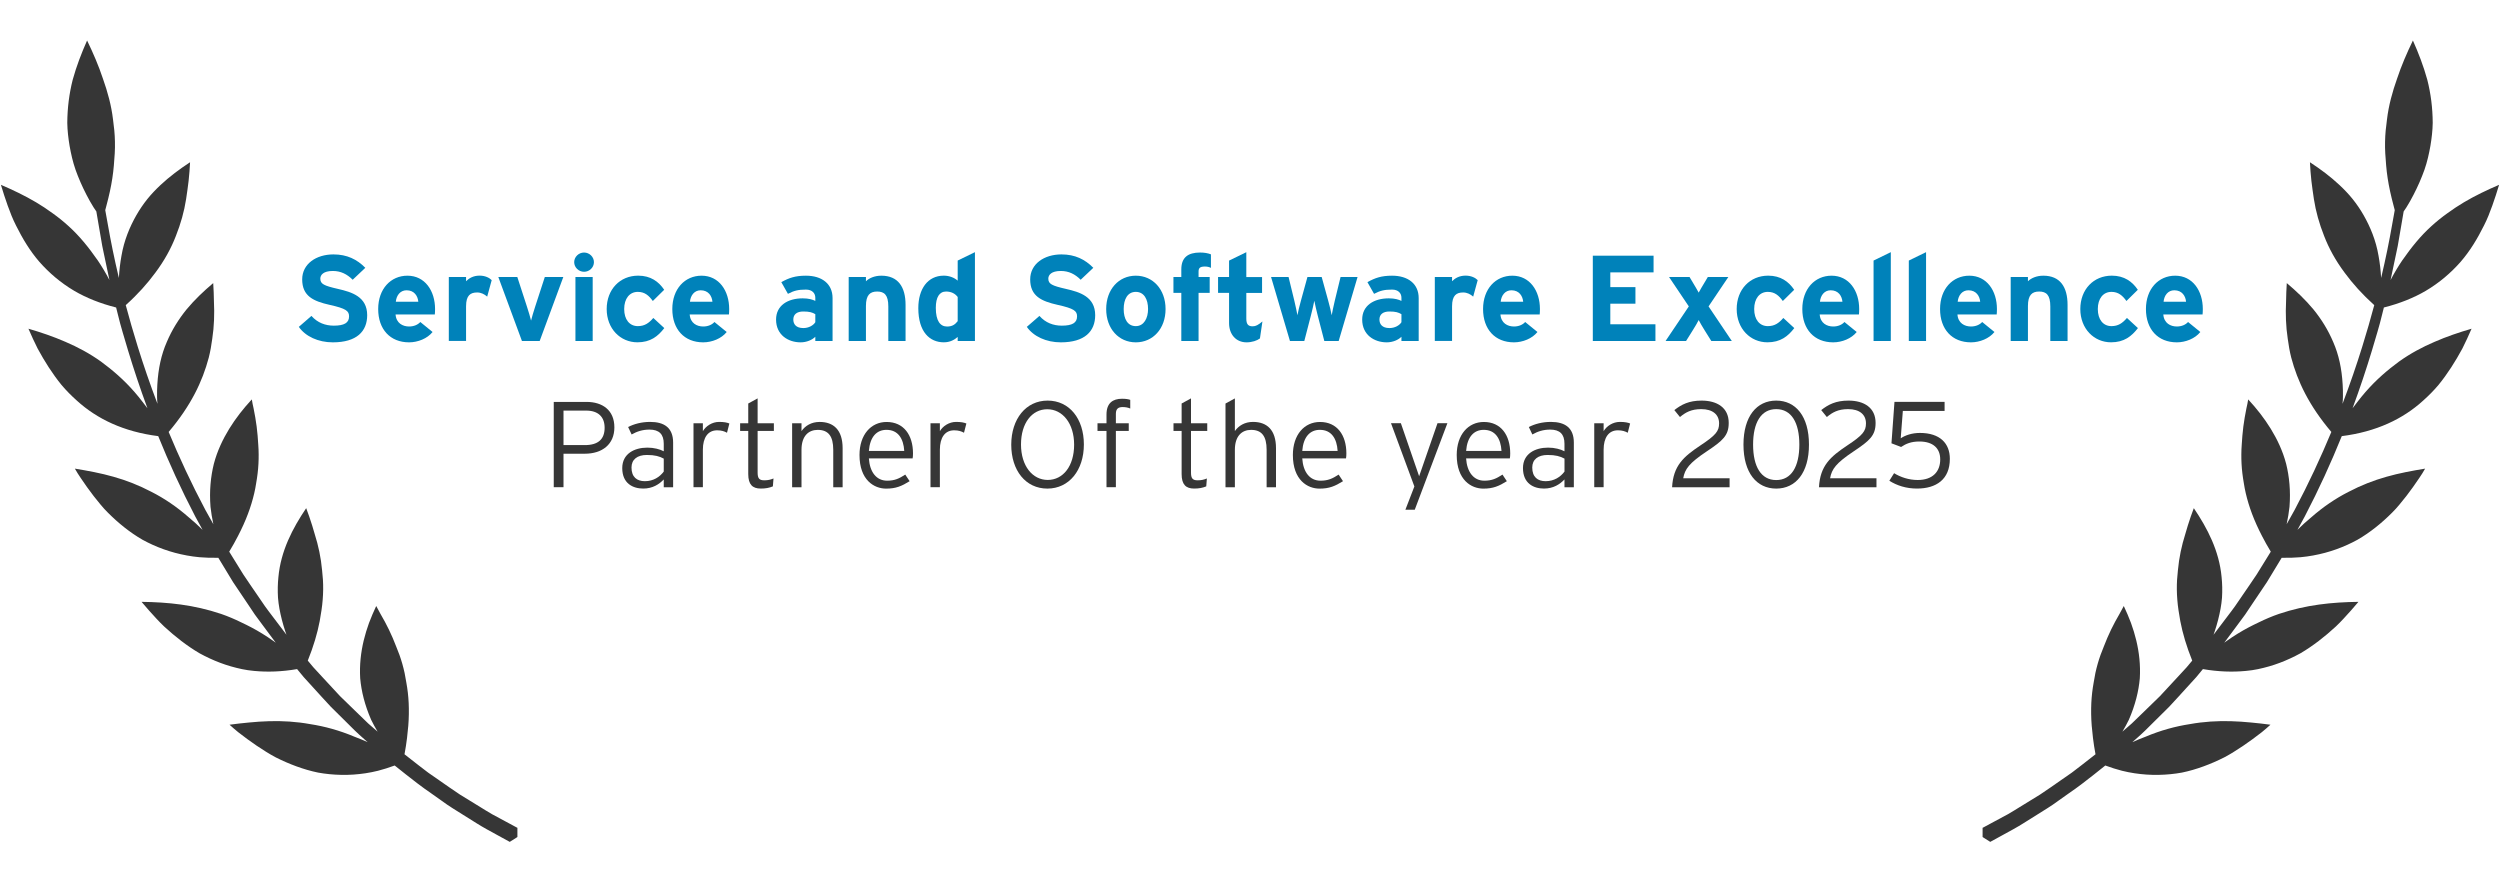 <?xml version="1.0" encoding="UTF-8"?>
<svg id="Layer_1" data-name="Layer 1" xmlns="http://www.w3.org/2000/svg" viewBox="0 0 800 280">
  <defs>
    <style>
      .cls-1 {
        fill: #363636;
      }

      .cls-2 {
        fill: #0082ba;
      }
    </style>
  </defs>
  <path class="cls-1" d="M165.66,264.96c-1.58-.85-3.15-1.7-4.75-2.56-1.15-.62-2.31-1.24-3.48-1.87-.71-.39-1.4-.82-2.09-1.25-.44-.27-.87-.54-1.31-.81-2.27-1.39-4.55-2.8-6.85-4.21-2.26-1.47-4.45-3.07-6.7-4.61-1.12-.78-2.24-1.56-3.37-2.34-.2-.13-.38-.29-.57-.43-.91-.67-1.79-1.39-2.7-2.07-1.46-1.14-2.93-2.29-4.4-3.44.34-1.81.61-3.56.81-5.23.33-2.66.55-5.24.58-7.64.04-2.41-.07-4.69-.32-6.85-.12-1.08-.29-2.13-.47-3.16-.16-1.06-.35-2.1-.56-3.11-.44-2.02-.99-3.95-1.65-5.8-.33-.93-.68-1.83-1.06-2.72-.37-.89-.71-1.83-1.1-2.71-.76-1.79-1.61-3.52-2.51-5.2-.45-.84-.92-1.67-1.4-2.49l-1.37-2.54c-.83,1.78-1.62,3.6-2.31,5.44-.66,1.82-1.23,3.67-1.69,5.58-.91,3.81-1.38,7.83-1.13,12.11.37,4.16,1.46,8.58,3.51,13.29.61,1.24,1.3,2.51,2.06,3.79l-2.99-2.61c-1.02-.95-2.01-1.94-3.01-2.91-2-1.95-4.01-3.9-6.02-5.85l-5.7-6.15c-.95-1.03-1.91-2.04-2.84-3.08l-1.78-2.13c1.82-4.53,3.07-8.72,3.81-12.62.41-2.32.8-4.66.96-6.86.18-2.21.2-4.34.08-6.39-.06-1.03-.15-2.04-.27-3.03-.1-1.01-.21-2.02-.36-3.01-.29-1.98-.7-3.91-1.19-5.79-.25-.94-.52-1.87-.81-2.79l-.83-2.8c-.57-1.86-1.22-3.69-1.9-5.5-4.36,6.46-8.12,13.65-8.89,22.05-.22,2.11-.27,4.32-.13,6.63.18,2.28.62,4.61,1.25,7.08.32,1.23.69,2.49,1.12,3.78.11.32.22.65.34.97-1.48-1.95-2.96-3.9-4.43-5.85-.82-1.11-1.69-2.18-2.47-3.31-.78-1.13-1.55-2.27-2.32-3.39-1.54-2.26-3.11-4.5-4.6-6.76-1.43-2.3-2.84-4.6-4.25-6.87-.08-.14-.17-.27-.25-.41,1.05-1.72,1.99-3.41,2.83-5.05,1.24-2.4,2.31-4.76,3.16-7.03.86-2.28,1.52-4.48,2.02-6.63.25-1.07.45-2.13.61-3.18.18-1.06.35-2.12.47-3.16.25-2.08.35-4.12.33-6.12,0-2.01-.21-3.94-.33-5.94-.16-1.98-.42-3.92-.75-5.85-.16-.96-.35-1.92-.54-2.88l-.31-1.43-.26-1.45c-2.73,2.95-5.12,5.99-7.22,9.39-2.07,3.38-3.85,7.11-4.93,11.24-1.01,4.09-1.47,8.66-1.07,13.75.2,1.78.5,3.63.91,5.55-.85-1.52-1.7-3.04-2.54-4.54-4.49-8.45-8.38-16.85-11.76-24.98,7.16-8.44,10.82-16.19,12.83-23.77.52-2.03.85-4.03,1.12-6.03.31-2.02.49-4.01.57-6,.08-1.98.07-3.95-.03-5.91-.03-1.98-.1-3.96-.23-5.92-3.04,2.56-5.96,5.32-8.53,8.42-2.5,3.08-4.68,6.53-6.35,10.49-1.74,3.98-2.7,8.4-3,13.5-.08,1.27-.11,2.59-.09,3.95,0,.75.06,1.51.13,2.27-2.4-6.32-4.49-12.43-6.29-18.22-1.46-4.68-2.73-9.14-3.86-13.36,3.87-3.48,6.93-6.92,9.46-10.36,2.95-3.95,5.08-7.87,6.58-11.77,1.56-3.92,2.66-7.85,3.27-11.77.28-1.96.59-3.93.81-5.91.22-1.97.36-3.95.46-5.91-3.32,2.17-6.54,4.55-9.49,7.32-1.47,1.38-2.9,2.87-4.19,4.47-1.27,1.6-2.45,3.31-3.51,5.17-2.11,3.71-3.93,8.03-4.77,13.02-.4,2.2-.68,4.55-.82,7.05-1.51-6.37-2.63-11.97-3.44-16.61-.34-1.86-.64-3.56-.92-5.1.13-.5.27-1,.39-1.49.39-1.52.79-3.02,1.09-4.47.63-2.9,1.05-5.66,1.27-8.3.23-2.64.42-5.19.35-7.63-.04-2.45-.29-4.8-.61-7.08-.54-4.58-1.74-8.89-3.22-13.06-1.38-4.18-3.14-8.23-5.08-12.25-1.79,4.02-3.4,8.19-4.61,12.58-1.11,4.38-1.7,8.97-1.73,13.78.04,2.4.32,4.86.74,7.37.45,2.51,1.01,5.08,1.92,7.68.93,2.6,2.08,5.25,3.47,7.94.7,1.34,1.43,2.7,2.29,4.05.28.44.58.88.88,1.31.27,1.57.56,3.3.89,5.21.2,1.2.42,2.46.65,3.78.11.66.23,1.34.35,2.03.14.69.29,1.39.44,2.11.58,2.73,1.2,5.68,1.86,8.81-1.17-2.23-2.4-4.3-3.69-6.21-3.01-4.33-5.97-7.95-9.33-10.99-1.66-1.52-3.39-2.91-5.16-4.17-1.75-1.27-3.49-2.44-5.31-3.51-3.62-2.15-7.4-3.94-11.24-5.59.67,2.24,1.39,4.46,2.17,6.65.78,2.18,1.62,4.33,2.68,6.4,2.07,4.15,4.42,8.09,7.48,11.62,3.11,3.52,6.76,6.66,11.13,9.25,3.84,2.25,8.32,4.05,13.41,5.34.18.72.37,1.45.55,2.19.87,3.71,2.09,7.53,3.26,11.54,1.78,5.88,3.84,12.09,6.21,18.51-.54-.7-1.07-1.39-1.58-2.06-.83-1.09-1.68-2.13-2.54-3.12-3.43-3.96-7.13-7.1-10.72-9.74-3.66-2.62-7.49-4.66-11.42-6.34-3.87-1.69-7.8-3.02-11.82-4.19.94,2.16,1.9,4.29,2.95,6.36,1.12,2.06,2.3,4.08,3.57,6.03,1.27,1.95,2.62,3.83,4.07,5.61,1.5,1.78,3.16,3.45,4.91,5.01,6.42,5.85,14.99,9.97,26.03,11.36,3.38,8.36,7.3,16.99,11.84,25.69.78,1.42,1.56,2.87,2.35,4.3-1.43-1.42-2.87-2.73-4.33-3.93-3.94-3.47-7.92-6.14-12.01-8.22-4.02-2.11-8.01-3.67-12.13-4.83-4.08-1.17-8.32-1.94-12.39-2.61l.9,1.52.98,1.49c.66.99,1.34,1.96,2.02,2.92,1.37,1.92,2.81,3.79,4.31,5.57,1.47,1.8,3.19,3.45,4.92,5.02,1.75,1.57,3.59,3.03,5.53,4.36.98.66,1.96,1.3,3,1.89,1.06.58,2.15,1.12,3.27,1.63,2.24,1.01,4.59,1.86,7.07,2.53,2.49.66,5.08,1.16,7.87,1.42,1.94.17,3.95.22,6.03.18.16.26.31.52.47.77,1.41,2.33,2.83,4.67,4.26,7.03,1.54,2.29,3.08,4.59,4.64,6.9.78,1.16,1.55,2.31,2.33,3.48.83,1.13,1.67,2.25,2.5,3.38,1.39,1.87,2.78,3.75,4.18,5.62-.29-.21-.59-.43-.88-.64-1.13-.8-2.27-1.55-3.39-2.24-2.25-1.4-4.52-2.57-6.73-3.61-2.16-1.07-4.31-1.97-6.47-2.72-8.72-2.94-17-3.76-25.47-3.87,1.55,1.84,3.13,3.65,4.76,5.38.82.86,1.62,1.73,2.5,2.54.88.81,1.78,1.6,2.69,2.37,1.82,1.54,3.7,2.98,5.65,4.3.98.66,1.96,1.3,2.99,1.89,1.05.57,2.12,1.12,3.21,1.62,2.18,1.01,4.44,1.87,6.79,2.55,2.36.67,4.74,1.22,7.38,1.45,4.33.42,8.92.26,13.8-.58l2.14,2.59,2.88,3.16c1.93,2.1,3.82,4.24,5.78,6.31,2.03,2.01,4.06,4.02,6.09,6.03,1.03.99,1.99,2.04,3.07,2.97l2.6,2.31c-1.42-.64-2.82-1.22-4.2-1.73-4.87-2.05-9.56-3.32-14.16-4.03-4.47-.81-8.83-1.06-13.14-.94-2.16.06-4.3.21-6.43.42-2.1.19-4.17.43-6.25.71.91.81,1.81,1.62,2.76,2.38.97.75,1.94,1.49,2.92,2.21,1.96,1.44,3.96,2.8,6,4.06,1.03.62,2.03,1.25,3.11,1.8,1.08.54,2.18,1.06,3.28,1.54,2.21.96,4.47,1.79,6.77,2.46,1.15.33,2.32.63,3.5.87,1.21.22,2.44.39,3.68.51,2.48.24,5.01.3,7.59.13,2.59-.18,5.2-.55,7.92-1.23,1.75-.45,3.52-1.02,5.32-1.68,2.43,1.94,4.85,3.89,7.31,5.75,1.44,1.09,2.9,2.16,4.39,3.17,1.14.81,2.27,1.61,3.4,2.41,1.14.8,2.24,1.63,3.43,2.34,2.34,1.47,4.66,2.93,6.97,4.37.26.17.53.33.8.5,2.03,1.28,4.15,2.41,6.23,3.55,1.44.78,2.86,1.57,4.29,2.35.68-.41,1.35-.83,2.03-1.28.14-.09.28-.18.42-.28,0-.17,0-.33,0-.5,0-.81,0-1.61,0-2.4Z"/>
  <path class="cls-1" d="M634.34,264.96c1.58-.85,3.15-1.7,4.75-2.56,1.15-.62,2.31-1.24,3.48-1.87.71-.39,1.4-.82,2.09-1.25.44-.27.87-.54,1.31-.81,2.27-1.39,4.55-2.8,6.85-4.21,2.26-1.47,4.45-3.07,6.7-4.61,1.12-.78,2.24-1.56,3.37-2.34.2-.13.38-.29.57-.43.91-.67,1.79-1.39,2.7-2.07,1.46-1.14,2.93-2.29,4.4-3.44-.34-1.81-.61-3.56-.81-5.23-.33-2.66-.55-5.24-.58-7.64-.04-2.41.07-4.69.32-6.85.12-1.08.29-2.13.47-3.16.16-1.06.35-2.1.56-3.11.44-2.02.99-3.95,1.65-5.8.33-.93.68-1.83,1.06-2.72.37-.89.71-1.83,1.1-2.71.76-1.79,1.61-3.52,2.51-5.2.45-.84.92-1.67,1.4-2.49l1.37-2.54c.83,1.78,1.62,3.6,2.31,5.44.66,1.82,1.23,3.67,1.69,5.58.91,3.81,1.38,7.83,1.13,12.11-.37,4.16-1.46,8.58-3.51,13.29-.61,1.24-1.3,2.51-2.06,3.79l2.99-2.61c1.02-.95,2.01-1.94,3.01-2.91,2-1.95,4.01-3.9,6.02-5.85l5.7-6.15c.95-1.03,1.91-2.04,2.84-3.08l1.78-2.13c-1.82-4.53-3.07-8.72-3.81-12.62-.41-2.32-.8-4.66-.96-6.86-.18-2.21-.2-4.34-.08-6.39.06-1.03.15-2.04.27-3.03.1-1.01.21-2.02.36-3.01.29-1.98.7-3.91,1.19-5.79.25-.94.52-1.87.81-2.79l.83-2.8c.57-1.86,1.22-3.69,1.9-5.5,4.36,6.46,8.12,13.65,8.89,22.05.22,2.11.27,4.32.13,6.63-.18,2.28-.62,4.61-1.25,7.08-.32,1.23-.69,2.49-1.12,3.78-.11.32-.22.65-.34.97,1.48-1.95,2.96-3.9,4.43-5.85.82-1.11,1.69-2.18,2.47-3.31.78-1.13,1.55-2.27,2.32-3.39,1.54-2.26,3.11-4.5,4.6-6.76,1.43-2.3,2.84-4.6,4.25-6.87.08-.14.17-.27.25-.41-1.05-1.72-1.99-3.41-2.83-5.05-1.24-2.4-2.31-4.76-3.16-7.03-.86-2.28-1.52-4.48-2.02-6.63-.25-1.07-.45-2.13-.61-3.18-.18-1.06-.35-2.12-.47-3.16-.25-2.08-.35-4.12-.33-6.12,0-2.01.21-3.94.33-5.94.16-1.98.42-3.92.75-5.85.16-.96.35-1.92.54-2.88l.31-1.43.26-1.45c2.73,2.95,5.12,5.99,7.22,9.39,2.07,3.38,3.85,7.11,4.93,11.24,1.01,4.09,1.47,8.66,1.07,13.75-.2,1.78-.5,3.63-.91,5.55.85-1.52,1.7-3.04,2.54-4.54,4.49-8.45,8.38-16.85,11.76-24.98-7.16-8.44-10.82-16.19-12.83-23.77-.52-2.03-.85-4.03-1.12-6.03-.31-2.02-.49-4.01-.57-6-.08-1.98-.07-3.95.03-5.91.03-1.98.1-3.96.23-5.92,3.04,2.56,5.96,5.32,8.53,8.42,2.5,3.08,4.68,6.53,6.35,10.49,1.74,3.98,2.7,8.4,3,13.5.08,1.27.11,2.59.09,3.95,0,.75-.06,1.51-.13,2.27,2.4-6.32,4.49-12.43,6.29-18.22,1.46-4.68,2.73-9.14,3.86-13.36-3.87-3.48-6.93-6.92-9.46-10.36-2.95-3.95-5.08-7.87-6.58-11.77-1.56-3.92-2.66-7.85-3.27-11.77-.28-1.96-.59-3.93-.81-5.91-.22-1.97-.36-3.95-.46-5.91,3.32,2.17,6.54,4.55,9.49,7.32,1.47,1.38,2.9,2.87,4.19,4.47,1.27,1.6,2.45,3.31,3.51,5.17,2.11,3.71,3.93,8.03,4.77,13.02.4,2.2.68,4.55.82,7.05,1.51-6.37,2.63-11.97,3.44-16.61.34-1.86.64-3.56.92-5.1-.13-.5-.27-1-.39-1.49-.39-1.52-.79-3.02-1.09-4.47-.63-2.9-1.05-5.66-1.27-8.3-.23-2.64-.42-5.19-.35-7.63.04-2.45.29-4.8.61-7.08.54-4.58,1.74-8.89,3.22-13.06,1.38-4.18,3.14-8.23,5.08-12.25,1.79,4.02,3.4,8.19,4.61,12.58,1.11,4.38,1.7,8.97,1.73,13.78-.04,2.4-.32,4.86-.74,7.37-.45,2.51-1.01,5.08-1.92,7.68-.93,2.6-2.08,5.25-3.47,7.94-.7,1.34-1.43,2.7-2.29,4.05-.28.44-.58.88-.88,1.31-.27,1.57-.56,3.3-.89,5.21-.2,1.2-.42,2.46-.65,3.78-.11.66-.23,1.34-.35,2.03-.14.69-.29,1.39-.44,2.11-.58,2.73-1.2,5.68-1.86,8.81,1.17-2.23,2.4-4.3,3.69-6.21,3.01-4.33,5.97-7.95,9.33-10.99,1.66-1.52,3.39-2.91,5.16-4.17,1.75-1.27,3.49-2.44,5.31-3.51,3.62-2.15,7.4-3.94,11.24-5.59-.67,2.24-1.39,4.46-2.17,6.65-.78,2.18-1.62,4.33-2.68,6.4-2.07,4.15-4.42,8.09-7.48,11.62-3.11,3.52-6.76,6.66-11.13,9.25-3.84,2.25-8.32,4.05-13.41,5.34-.18.72-.37,1.45-.55,2.19-.87,3.71-2.09,7.53-3.26,11.54-1.78,5.88-3.84,12.09-6.21,18.51.54-.7,1.07-1.39,1.58-2.06.83-1.09,1.68-2.13,2.54-3.12,3.43-3.96,7.13-7.1,10.72-9.74,3.66-2.62,7.49-4.66,11.42-6.34,3.87-1.69,7.8-3.02,11.82-4.19-.94,2.16-1.9,4.29-2.95,6.36-1.12,2.06-2.3,4.08-3.57,6.03-1.27,1.95-2.62,3.83-4.07,5.61-1.5,1.78-3.16,3.45-4.91,5.01-6.42,5.85-14.99,9.97-26.03,11.36-3.38,8.36-7.3,16.99-11.84,25.69-.78,1.42-1.56,2.87-2.35,4.3,1.43-1.42,2.87-2.73,4.33-3.93,3.94-3.47,7.92-6.14,12.01-8.22,4.02-2.11,8.01-3.67,12.13-4.83,4.08-1.17,8.32-1.94,12.39-2.61l-.9,1.52-.98,1.49c-.66.99-1.34,1.96-2.02,2.92-1.37,1.92-2.81,3.79-4.31,5.57-1.47,1.8-3.19,3.45-4.92,5.02-1.75,1.57-3.59,3.03-5.53,4.36-.98.66-1.96,1.3-3,1.89-1.06.58-2.15,1.12-3.27,1.63-2.24,1.01-4.59,1.86-7.07,2.53-2.49.66-5.08,1.16-7.87,1.42-1.94.17-3.95.22-6.03.18-.16.26-.31.52-.47.77-1.41,2.33-2.83,4.67-4.26,7.03-1.54,2.29-3.08,4.59-4.64,6.9-.78,1.16-1.55,2.31-2.33,3.48-.83,1.13-1.67,2.25-2.5,3.38-1.39,1.87-2.78,3.75-4.18,5.62.29-.21.59-.43.88-.64,1.13-.8,2.27-1.55,3.39-2.24,2.25-1.4,4.52-2.57,6.73-3.61,2.16-1.07,4.31-1.97,6.47-2.72,8.72-2.94,17-3.76,25.47-3.87-1.55,1.84-3.13,3.65-4.76,5.38-.82.86-1.62,1.73-2.5,2.54-.88.81-1.78,1.6-2.69,2.37-1.82,1.54-3.7,2.98-5.65,4.3-.98.66-1.96,1.3-2.99,1.89-1.05.57-2.12,1.12-3.21,1.62-2.18,1.01-4.44,1.87-6.79,2.55-2.36.67-4.74,1.22-7.38,1.45-4.33.42-8.92.26-13.8-.58l-2.14,2.59-2.88,3.16c-1.93,2.1-3.82,4.24-5.78,6.31-2.03,2.01-4.06,4.02-6.09,6.03-1.03.99-1.99,2.04-3.07,2.97l-2.6,2.31c1.42-.64,2.82-1.22,4.2-1.73,4.87-2.05,9.56-3.32,14.16-4.03,4.47-.81,8.83-1.06,13.14-.94,2.16.06,4.3.21,6.43.42,2.1.19,4.17.43,6.25.71-.91.81-1.81,1.62-2.76,2.38-.97.75-1.94,1.49-2.92,2.21-1.96,1.44-3.96,2.8-6,4.06-1.03.62-2.03,1.25-3.11,1.8-1.08.54-2.18,1.06-3.28,1.54-2.21.96-4.47,1.79-6.77,2.46-1.15.33-2.32.63-3.5.87-1.21.22-2.44.39-3.68.51-2.48.24-5.01.3-7.59.13-2.59-.18-5.2-.55-7.92-1.23-1.75-.45-3.52-1.02-5.32-1.68-2.43,1.94-4.85,3.89-7.31,5.75-1.44,1.09-2.9,2.16-4.39,3.17-1.14.81-2.27,1.61-3.4,2.41-1.14.8-2.24,1.63-3.43,2.34-2.34,1.47-4.66,2.93-6.97,4.37-.26.17-.53.33-.8.5-2.03,1.28-4.15,2.41-6.23,3.55-1.44.78-2.86,1.57-4.29,2.35-.68-.41-1.35-.83-2.03-1.28-.14-.09-.28-.18-.42-.28,0-.17,0-.33,0-.5,0-.81,0-1.61,0-2.4Z"/>
  <g>
    <path class="cls-2" d="M117.5,100.85c0,5.19-3.36,8.7-11,8.7-4.68,0-8.76-1.91-10.88-4.95l4.04-3.51c1.96,2.22,4.48,3.12,7.16,3.12,3.32,0,4.88-.9,4.88-2.96,0-1.75-.96-2.53-6.24-3.7-5.16-1.17-8.76-2.77-8.76-8.15,0-4.95,4.48-7.99,10-7.99,4.36,0,7.56,1.6,10.2,4.29l-4.04,3.82c-1.8-1.79-3.8-2.81-6.36-2.81-3,0-4,1.25-4,2.46,0,1.72,1.2,2.26,5.64,3.28,4.44,1.01,9.36,2.5,9.36,8.42Z"/>
    <path class="cls-2" d="M139.22,98.9c0,.78-.04,1.33-.08,1.72h-12.56c.2,2.81,2.32,3.86,4.32,3.86,1.52,0,2.8-.55,3.6-1.44l3.92,3.2c-1.68,2.11-4.72,3.31-7.52,3.31-6.04,0-9.88-4.17-9.88-10.65s4.04-10.68,9.36-10.68c5.6,0,8.84,4.84,8.84,10.68ZM133.86,96.56c-.16-1.83-1.28-3.67-3.76-3.67-2,0-3.24,1.6-3.44,3.67h7.2Z"/>
    <path class="cls-2" d="M157.34,89.66l-1.44,5.26c-.88-.78-1.96-1.33-3.2-1.33-2.16,0-3.56.9-3.56,4.44v11.07h-5.52v-20.47h5.52v1.36c.96-.98,2.36-1.79,4.32-1.79,1.8,0,3.16.7,3.88,1.44Z"/>
    <path class="cls-2" d="M180.26,88.64l-7.56,20.47h-5.68l-7.56-20.47h6.08l3.08,9.47c.52,1.56,1.08,3.51,1.32,4.48.24-1.01.8-2.89,1.32-4.48l3.08-9.47h5.92Z"/>
    <path class="cls-2" d="M190.06,83.89c0,1.68-1.44,3.08-3.16,3.08s-3.16-1.4-3.16-3.08,1.44-3.08,3.16-3.08,3.16,1.4,3.16,3.08ZM189.66,109.12h-5.52v-20.47h5.52v20.47Z"/>
    <path class="cls-2" d="M212.58,104.98c-2.04,2.65-4.44,4.56-8.6,4.56-5.48,0-9.84-4.37-9.84-10.65s4.24-10.68,10.08-10.68c4,0,6.56,1.91,8.32,4.52l-3.64,3.59c-1.24-1.72-2.56-2.92-4.8-2.92-2.64,0-4.36,2.14-4.36,5.5s1.72,5.46,4.36,5.46c2.16,0,3.52-.94,4.96-2.61l3.52,3.24Z"/>
    <path class="cls-2" d="M233.34,98.9c0,.78-.04,1.33-.08,1.72h-12.56c.2,2.81,2.32,3.86,4.32,3.86,1.52,0,2.8-.55,3.6-1.44l3.92,3.2c-1.68,2.11-4.72,3.31-7.52,3.31-6.04,0-9.88-4.17-9.88-10.65s4.04-10.68,9.36-10.68c5.6,0,8.84,4.84,8.84,10.68ZM227.98,96.56c-.16-1.83-1.28-3.67-3.76-3.67-2,0-3.24,1.6-3.44,3.67h7.2Z"/>
    <path class="cls-2" d="M266.42,109.12h-5.52v-1.36c-1,1.01-2.76,1.79-4.72,1.79-3.92,0-7.84-2.34-7.84-7.29,0-4.52,3.76-6.79,8.52-6.79,1.92,0,3.16.39,4.04.82v-1.01c0-1.44-1-2.61-3-2.61-2.52,0-3.84.35-5.76,1.36l-2.12-3.74c2.44-1.37,4.48-2.07,7.88-2.07,5.08,0,8.52,2.57,8.52,7.18v13.73ZM260.9,103.11v-2.57c-.96-.58-1.88-.86-3.84-.86-2.08,0-3.2.94-3.2,2.57,0,1.44.84,2.73,3.2,2.73,1.8,0,3.24-.9,3.84-1.87Z"/>
    <path class="cls-2" d="M289.78,109.12h-5.52v-11.07c0-3.66-1.28-4.76-3.56-4.76s-3.6,1.09-3.6,4.64v11.19h-5.52v-20.47h5.52v1.36c.96-.98,2.72-1.79,4.92-1.79,5.36,0,7.76,3.59,7.76,9.36v11.54Z"/>
    <path class="cls-2" d="M311.98,109.12h-5.52v-1.29c-1.04.9-2.44,1.71-4.44,1.71-4.48,0-8.16-3.28-8.16-10.92,0-6.12,2.96-10.41,8.16-10.41,1.84,0,3.44.7,4.44,1.6v-6.43l5.52-2.69v28.43ZM306.46,102.76v-7.72c-.84-1.13-2.12-1.75-3.72-1.75-2.12,0-3.28,1.79-3.28,5.23,0,4.21,1.44,5.97,3.6,5.97,1.72,0,2.6-.7,3.4-1.72Z"/>
    <path class="cls-2" d="M350.46,100.85c0,5.19-3.36,8.7-11,8.7-4.68,0-8.76-1.91-10.88-4.95l4.04-3.51c1.96,2.22,4.48,3.12,7.16,3.12,3.32,0,4.88-.9,4.88-2.96,0-1.75-.96-2.53-6.24-3.7-5.16-1.17-8.76-2.77-8.76-8.15,0-4.95,4.48-7.99,10-7.99,4.36,0,7.56,1.6,10.2,4.29l-4.04,3.82c-1.8-1.79-3.8-2.81-6.36-2.81-3,0-4,1.25-4,2.46,0,1.72,1.2,2.26,5.64,3.28,4.44,1.01,9.36,2.5,9.36,8.42Z"/>
    <path class="cls-2" d="M372.98,98.9c0,6.28-4.04,10.65-9.52,10.65s-9.48-4.37-9.48-10.65,4-10.68,9.48-10.68,9.52,4.41,9.52,10.68ZM367.38,98.9c0-3.12-1.28-5.5-3.92-5.5s-3.88,2.34-3.88,5.5,1.24,5.46,3.88,5.46,3.92-2.61,3.92-5.46Z"/>
    <path class="cls-2" d="M387.5,85.72c-.56-.27-1.12-.43-1.92-.43-1.64,0-2.04.51-2.04,1.64v1.72h3.56v5.07h-3.56v15.4h-5.52v-15.4h-2.52v-5.07h2.52v-2.46c0-3.82,2.16-5.38,6-5.38,1.36,0,2.52.2,3.48.58v4.33Z"/>
    <path class="cls-2" d="M403.98,102.84l-.8,5.46c-.92.7-2.56,1.25-4.28,1.25-3.4,0-5.6-2.57-5.6-6.16v-9.67h-3.52v-5.07h3.52v-5.26l5.52-2.69v7.96h5.04v5.07h-5.04v8.23c0,1.95.72,2.46,2.04,2.46,1,0,1.76-.43,3.12-1.56Z"/>
    <path class="cls-2" d="M434.42,88.64l-6.04,20.47h-4.6l-2.08-8.03c-.4-1.6-.96-3.86-1.12-4.84-.16.98-.72,3.24-1.12,4.84l-2.08,8.03h-4.6l-6.04-20.47h5.6l1.84,7.56c.36,1.56.84,3.7,1,4.68.16-1.01.68-3.08,1.12-4.68l2.08-7.56h4.56l2.08,7.56c.44,1.6.96,3.66,1.12,4.68.16-.98.64-3.12,1-4.68l1.84-7.56h5.44Z"/>
    <path class="cls-2" d="M453.98,109.12h-5.52v-1.36c-1,1.01-2.76,1.79-4.72,1.79-3.92,0-7.84-2.34-7.84-7.29,0-4.52,3.76-6.79,8.52-6.79,1.92,0,3.16.39,4.04.82v-1.01c0-1.44-1-2.61-3-2.61-2.52,0-3.84.35-5.76,1.36l-2.12-3.74c2.44-1.37,4.48-2.07,7.88-2.07,5.08,0,8.52,2.57,8.52,7.18v13.73ZM448.46,103.11v-2.57c-.96-.58-1.88-.86-3.84-.86-2.08,0-3.2.94-3.2,2.57,0,1.44.84,2.73,3.2,2.73,1.8,0,3.24-.9,3.84-1.87Z"/>
    <path class="cls-2" d="M472.86,89.66l-1.44,5.26c-.88-.78-1.96-1.33-3.2-1.33-2.16,0-3.56.9-3.56,4.44v11.07h-5.52v-20.47h5.52v1.36c.96-.98,2.36-1.79,4.32-1.79,1.8,0,3.16.7,3.88,1.44Z"/>
    <path class="cls-2" d="M492.78,98.9c0,.78-.04,1.33-.08,1.72h-12.56c.2,2.81,2.32,3.86,4.32,3.86,1.52,0,2.8-.55,3.6-1.44l3.92,3.2c-1.68,2.11-4.72,3.31-7.52,3.31-6.04,0-9.88-4.17-9.88-10.65s4.04-10.68,9.36-10.68c5.6,0,8.84,4.84,8.84,10.68ZM487.42,96.56c-.16-1.83-1.28-3.67-3.76-3.67-2,0-3.24,1.6-3.44,3.67h7.2Z"/>
    <path class="cls-2" d="M529.74,109.12h-20.04v-27.3h19.44v5.34h-13.84v4.72h8.04v5.3h-8.04v6.59h14.44v5.34Z"/>
    <path class="cls-2" d="M554.18,109.12h-6.56l-2.12-3.39c-.76-1.21-1.52-2.53-1.92-3.31-.36.78-1.2,2.14-1.92,3.31l-2.12,3.39h-6.56l7.44-11.07-6.32-9.4h6.56l1,1.68c.72,1.21,1.52,2.53,1.92,3.31.4-.78,1.2-2.11,1.92-3.31l1-1.68h6.56l-6.32,9.4,7.44,11.07Z"/>
    <path class="cls-2" d="M574.18,104.98c-2.04,2.65-4.44,4.56-8.6,4.56-5.48,0-9.84-4.37-9.84-10.65s4.24-10.68,10.08-10.68c4,0,6.56,1.91,8.32,4.52l-3.64,3.59c-1.24-1.72-2.56-2.92-4.8-2.92-2.64,0-4.36,2.14-4.36,5.5s1.72,5.46,4.36,5.46c2.16,0,3.52-.94,4.96-2.61l3.52,3.24Z"/>
    <path class="cls-2" d="M594.94,98.9c0,.78-.04,1.33-.08,1.72h-12.56c.2,2.81,2.32,3.86,4.32,3.86,1.52,0,2.8-.55,3.6-1.44l3.92,3.2c-1.68,2.11-4.72,3.31-7.52,3.31-6.04,0-9.88-4.17-9.88-10.65s4.04-10.68,9.36-10.68c5.6,0,8.84,4.84,8.84,10.68ZM589.58,96.56c-.16-1.83-1.28-3.67-3.76-3.67-2,0-3.24,1.6-3.44,3.67h7.2Z"/>
    <path class="cls-2" d="M605.06,109.12h-5.52v-25.74l5.52-2.69v28.43Z"/>
    <path class="cls-2" d="M616.34,109.12h-5.52v-25.74l5.52-2.69v28.43Z"/>
    <path class="cls-2" d="M639.02,98.9c0,.78-.04,1.33-.08,1.72h-12.56c.2,2.81,2.32,3.86,4.32,3.86,1.52,0,2.8-.55,3.6-1.44l3.92,3.2c-1.68,2.11-4.72,3.31-7.52,3.31-6.04,0-9.88-4.17-9.88-10.65s4.04-10.68,9.36-10.68c5.6,0,8.84,4.84,8.84,10.68ZM633.66,96.56c-.16-1.83-1.28-3.67-3.76-3.67-2,0-3.24,1.6-3.44,3.67h7.2Z"/>
    <path class="cls-2" d="M661.62,109.12h-5.52v-11.07c0-3.66-1.28-4.76-3.56-4.76s-3.6,1.09-3.6,4.64v11.19h-5.52v-20.47h5.52v1.36c.96-.98,2.72-1.79,4.92-1.79,5.36,0,7.76,3.59,7.76,9.36v11.54Z"/>
    <path class="cls-2" d="M684.14,104.98c-2.04,2.65-4.44,4.56-8.6,4.56-5.48,0-9.84-4.37-9.84-10.65s4.24-10.68,10.08-10.68c4,0,6.56,1.91,8.32,4.52l-3.64,3.59c-1.24-1.72-2.56-2.92-4.8-2.92-2.64,0-4.36,2.14-4.36,5.5s1.72,5.46,4.36,5.46c2.16,0,3.52-.94,4.96-2.61l3.52,3.24Z"/>
    <path class="cls-2" d="M704.9,98.9c0,.78-.04,1.33-.08,1.72h-12.56c.2,2.81,2.32,3.86,4.32,3.86,1.52,0,2.8-.55,3.6-1.44l3.92,3.2c-1.68,2.11-4.72,3.31-7.52,3.31-6.04,0-9.88-4.17-9.88-10.65s4.04-10.68,9.36-10.68c5.6,0,8.84,4.84,8.84,10.68ZM699.54,96.56c-.16-1.83-1.28-3.67-3.76-3.67-2,0-3.24,1.6-3.44,3.67h7.2Z"/>
    <path class="cls-1" d="M196.6,136.77c0,5.42-3.88,8.42-9.48,8.42h-6.8v10.72h-3.12v-27.3h10.48c5.08,0,8.92,2.61,8.92,8.15ZM193.48,136.89c0-3.51-2.08-5.5-5.92-5.5h-7.24v11.04h6.84c4.28,0,6.32-1.91,6.32-5.54Z"/>
    <path class="cls-1" d="M215.4,155.92h-3v-2.5c-1.48,1.56-3.56,2.92-6.56,2.92-3.28,0-6.72-1.6-6.72-6.55,0-4.6,3.88-6.55,8.04-6.55,2.12,0,4,.51,5.24,1.17v-2.42c0-3.04-1.48-4.52-4.56-4.52-2.2,0-4,.58-5.72,1.56l-1.12-2.38c1.84-.97,4.32-1.64,7.04-1.64,4.52,0,7.36,1.87,7.36,6.63v14.27ZM212.4,150.89v-4.13c-1.36-.74-2.84-1.17-5.4-1.17-3.08,0-4.92,1.44-4.92,4.02,0,3.04,1.72,4.37,4.28,4.37,2.72,0,4.76-1.36,6.04-3.08Z"/>
    <path class="cls-1" d="M233.4,135.52l-.76,2.96c-.84-.47-1.76-.78-3.16-.78-2.92,0-4.56,2.3-4.56,6.2v12.01h-3v-20.47h3v2.53c.96-1.64,2.96-2.96,5.2-2.96,1.56,0,2.56.2,3.28.51Z"/>
    <path class="cls-1" d="M247.64,137.9h-5.2v13.34c0,1.83.52,2.46,2.12,2.46,1.2,0,2-.2,2.96-.59l-.2,2.53c-1.16.47-2.28.7-3.88.7-2.6,0-4-1.25-4-4.64v-13.8h-2.6v-2.46h2.6v-6.32l3-1.64v7.96h5.2v2.46Z"/>
    <path class="cls-1" d="M269.64,155.92h-3v-11.97c0-4.41-1.6-6.39-4.96-6.39-2.92,0-5.2,1.91-5.2,6.39v11.97h-3v-20.47h3v2.5c1.2-1.72,3.16-2.93,5.8-2.93,4.44,0,7.36,2.53,7.36,8.42v12.48Z"/>
    <path class="cls-1" d="M292.16,145.08c0,.7-.04,1.13-.12,1.6h-14c.28,4.37,2.4,7.14,5.84,7.14,2.44,0,3.88-.7,5.8-1.95l1.4,2.11c-2.52,1.56-4.36,2.38-7.52,2.38-3.84,0-8.52-2.73-8.52-10.76,0-6.51,3.68-10.57,8.68-10.57,5.48,0,8.44,4.21,8.44,10.06ZM289.36,144.3c-.24-3.98-2-6.75-5.68-6.75-3.12,0-5.28,2.18-5.64,6.75h11.32Z"/>
    <path class="cls-1" d="M309.24,135.52l-.76,2.96c-.84-.47-1.76-.78-3.16-.78-2.92,0-4.56,2.3-4.56,6.2v12.01h-3v-20.47h3v2.53c.96-1.64,2.96-2.96,5.2-2.96,1.56,0,2.56.2,3.28.51Z"/>
    <path class="cls-1" d="M346.84,142.23c0,8.23-4.72,14.12-11.68,14.12s-11.56-5.81-11.56-14.04,4.68-14.12,11.64-14.12,11.6,5.81,11.6,14.04ZM343.72,142.31c0-6.86-3.72-11.35-8.6-11.35s-8.4,4.41-8.4,11.27,3.68,11.35,8.56,11.35,8.44-4.41,8.44-11.27Z"/>
    <path class="cls-1" d="M361.68,130.73c-.68-.31-1.48-.47-2.44-.47-1.24,0-2.16.43-2.16,2.14v3.04h4.12v2.46h-4.12v18.01h-3v-18.01h-2.88v-2.46h2.88v-2.81c0-3.67,2.04-5.03,4.96-5.03,1.2,0,1.92.12,2.64.35v2.77Z"/>
    <path class="cls-1" d="M386.32,137.9h-5.2v13.34c0,1.83.52,2.46,2.12,2.46,1.2,0,2-.2,2.96-.59l-.2,2.53c-1.16.47-2.28.7-3.88.7-2.6,0-4-1.25-4-4.64v-13.8h-2.6v-2.46h2.6v-6.32l3-1.64v7.96h5.2v2.46Z"/>
    <path class="cls-1" d="M408.32,155.92h-3v-11.97c0-4.41-1.6-6.39-4.96-6.39-2.92,0-5.2,1.91-5.2,6.39v11.97h-3v-26.79l3-1.64v10.45c1.2-1.72,3.16-2.93,5.8-2.93,4.44,0,7.36,2.53,7.36,8.42v12.48Z"/>
    <path class="cls-1" d="M430.84,145.08c0,.7-.04,1.13-.12,1.6h-14c.28,4.37,2.4,7.14,5.84,7.14,2.44,0,3.88-.7,5.8-1.95l1.4,2.11c-2.52,1.56-4.36,2.38-7.52,2.38-3.84,0-8.52-2.73-8.52-10.76,0-6.51,3.68-10.57,8.68-10.57,5.48,0,8.44,4.21,8.44,10.06ZM428.04,144.3c-.24-3.98-2-6.75-5.68-6.75-3.12,0-5.28,2.18-5.64,6.75h11.32Z"/>
    <path class="cls-1" d="M463.16,135.44l-10.44,27.68h-3l2.88-7.45-7.48-20.24h3.16l5.12,14.86.72,2.11.72-2.07,5.16-14.9h3.16Z"/>
    <path class="cls-1" d="M483.27,145.08c0,.7-.04,1.13-.12,1.6h-14c.28,4.37,2.4,7.14,5.84,7.14,2.44,0,3.88-.7,5.8-1.95l1.4,2.11c-2.52,1.56-4.36,2.38-7.52,2.38-3.84,0-8.52-2.73-8.52-10.76,0-6.51,3.68-10.57,8.68-10.57,5.48,0,8.44,4.21,8.44,10.06ZM480.48,144.3c-.24-3.98-2-6.75-5.68-6.75-3.12,0-5.28,2.18-5.64,6.75h11.32Z"/>
    <path class="cls-1" d="M503.63,155.92h-3v-2.5c-1.48,1.56-3.56,2.92-6.56,2.92-3.28,0-6.72-1.6-6.72-6.55,0-4.6,3.88-6.55,8.04-6.55,2.12,0,4,.51,5.24,1.17v-2.42c0-3.04-1.48-4.52-4.56-4.52-2.2,0-4,.58-5.72,1.56l-1.12-2.38c1.84-.97,4.32-1.64,7.04-1.64,4.52,0,7.36,1.87,7.36,6.63v14.27ZM500.64,150.89v-4.13c-1.36-.74-2.84-1.17-5.4-1.17-3.08,0-4.92,1.44-4.92,4.02,0,3.04,1.72,4.37,4.28,4.37,2.72,0,4.76-1.36,6.04-3.08Z"/>
    <path class="cls-1" d="M521.64,135.52l-.76,2.96c-.84-.47-1.76-.78-3.16-.78-2.92,0-4.56,2.3-4.56,6.2v12.01h-3v-20.47h3v2.53c.96-1.64,2.96-2.96,5.2-2.96,1.56,0,2.56.2,3.28.51Z"/>
    <path class="cls-1" d="M553.47,155.92h-18.4c.36-6.9,3.68-9.79,9-13.34,4.96-3.28,6.04-4.6,6.04-7.1,0-2.81-2.04-4.56-5.72-4.56-3.2,0-5.04,1.05-6.8,2.53l-1.8-2.22c2.28-1.79,4.68-3.04,8.72-3.04,4.96,0,8.68,2.26,8.68,7.14,0,4.06-1.92,5.69-7,9.09-5.68,3.78-7.04,5.69-7.56,8.62h14.84v2.89Z"/>
    <path class="cls-1" d="M578.87,142.27c0,9.05-4.24,14.08-10.48,14.08s-10.48-5.03-10.48-14.08,4.24-14.08,10.48-14.08,10.48,5.03,10.48,14.08ZM575.79,142.27c0-7.06-2.56-11.35-7.4-11.35s-7.4,4.29-7.4,11.35,2.56,11.35,7.4,11.35,7.4-4.29,7.4-11.35Z"/>
    <path class="cls-1" d="M600.47,155.92h-18.4c.36-6.9,3.68-9.79,9-13.34,4.96-3.28,6.04-4.6,6.04-7.1,0-2.81-2.04-4.56-5.72-4.56-3.2,0-5.04,1.05-6.8,2.53l-1.8-2.22c2.28-1.79,4.68-3.04,8.72-3.04,4.96,0,8.68,2.26,8.68,7.14,0,4.06-1.92,5.69-7,9.09-5.68,3.78-7.04,5.69-7.56,8.62h14.84v2.89Z"/>
    <path class="cls-1" d="M623.95,146.83c0,6.59-4.36,9.51-10.52,9.51-3.44,0-6.44-.97-8.84-2.5l1.52-2.42c2.08,1.29,4.76,2.18,7.56,2.18,4.8,0,7.2-2.69,7.2-6.59,0-3.55-2.28-5.73-6.68-5.73-2.6,0-4.28.7-5.84,1.75l-3.08-1.17.96-13.26h16.04v2.89h-13.36l-.68,8.77c1.4-.94,3.52-1.72,6.16-1.72,6.4,0,9.56,3.35,9.56,8.27Z"/>
  </g>
</svg>
